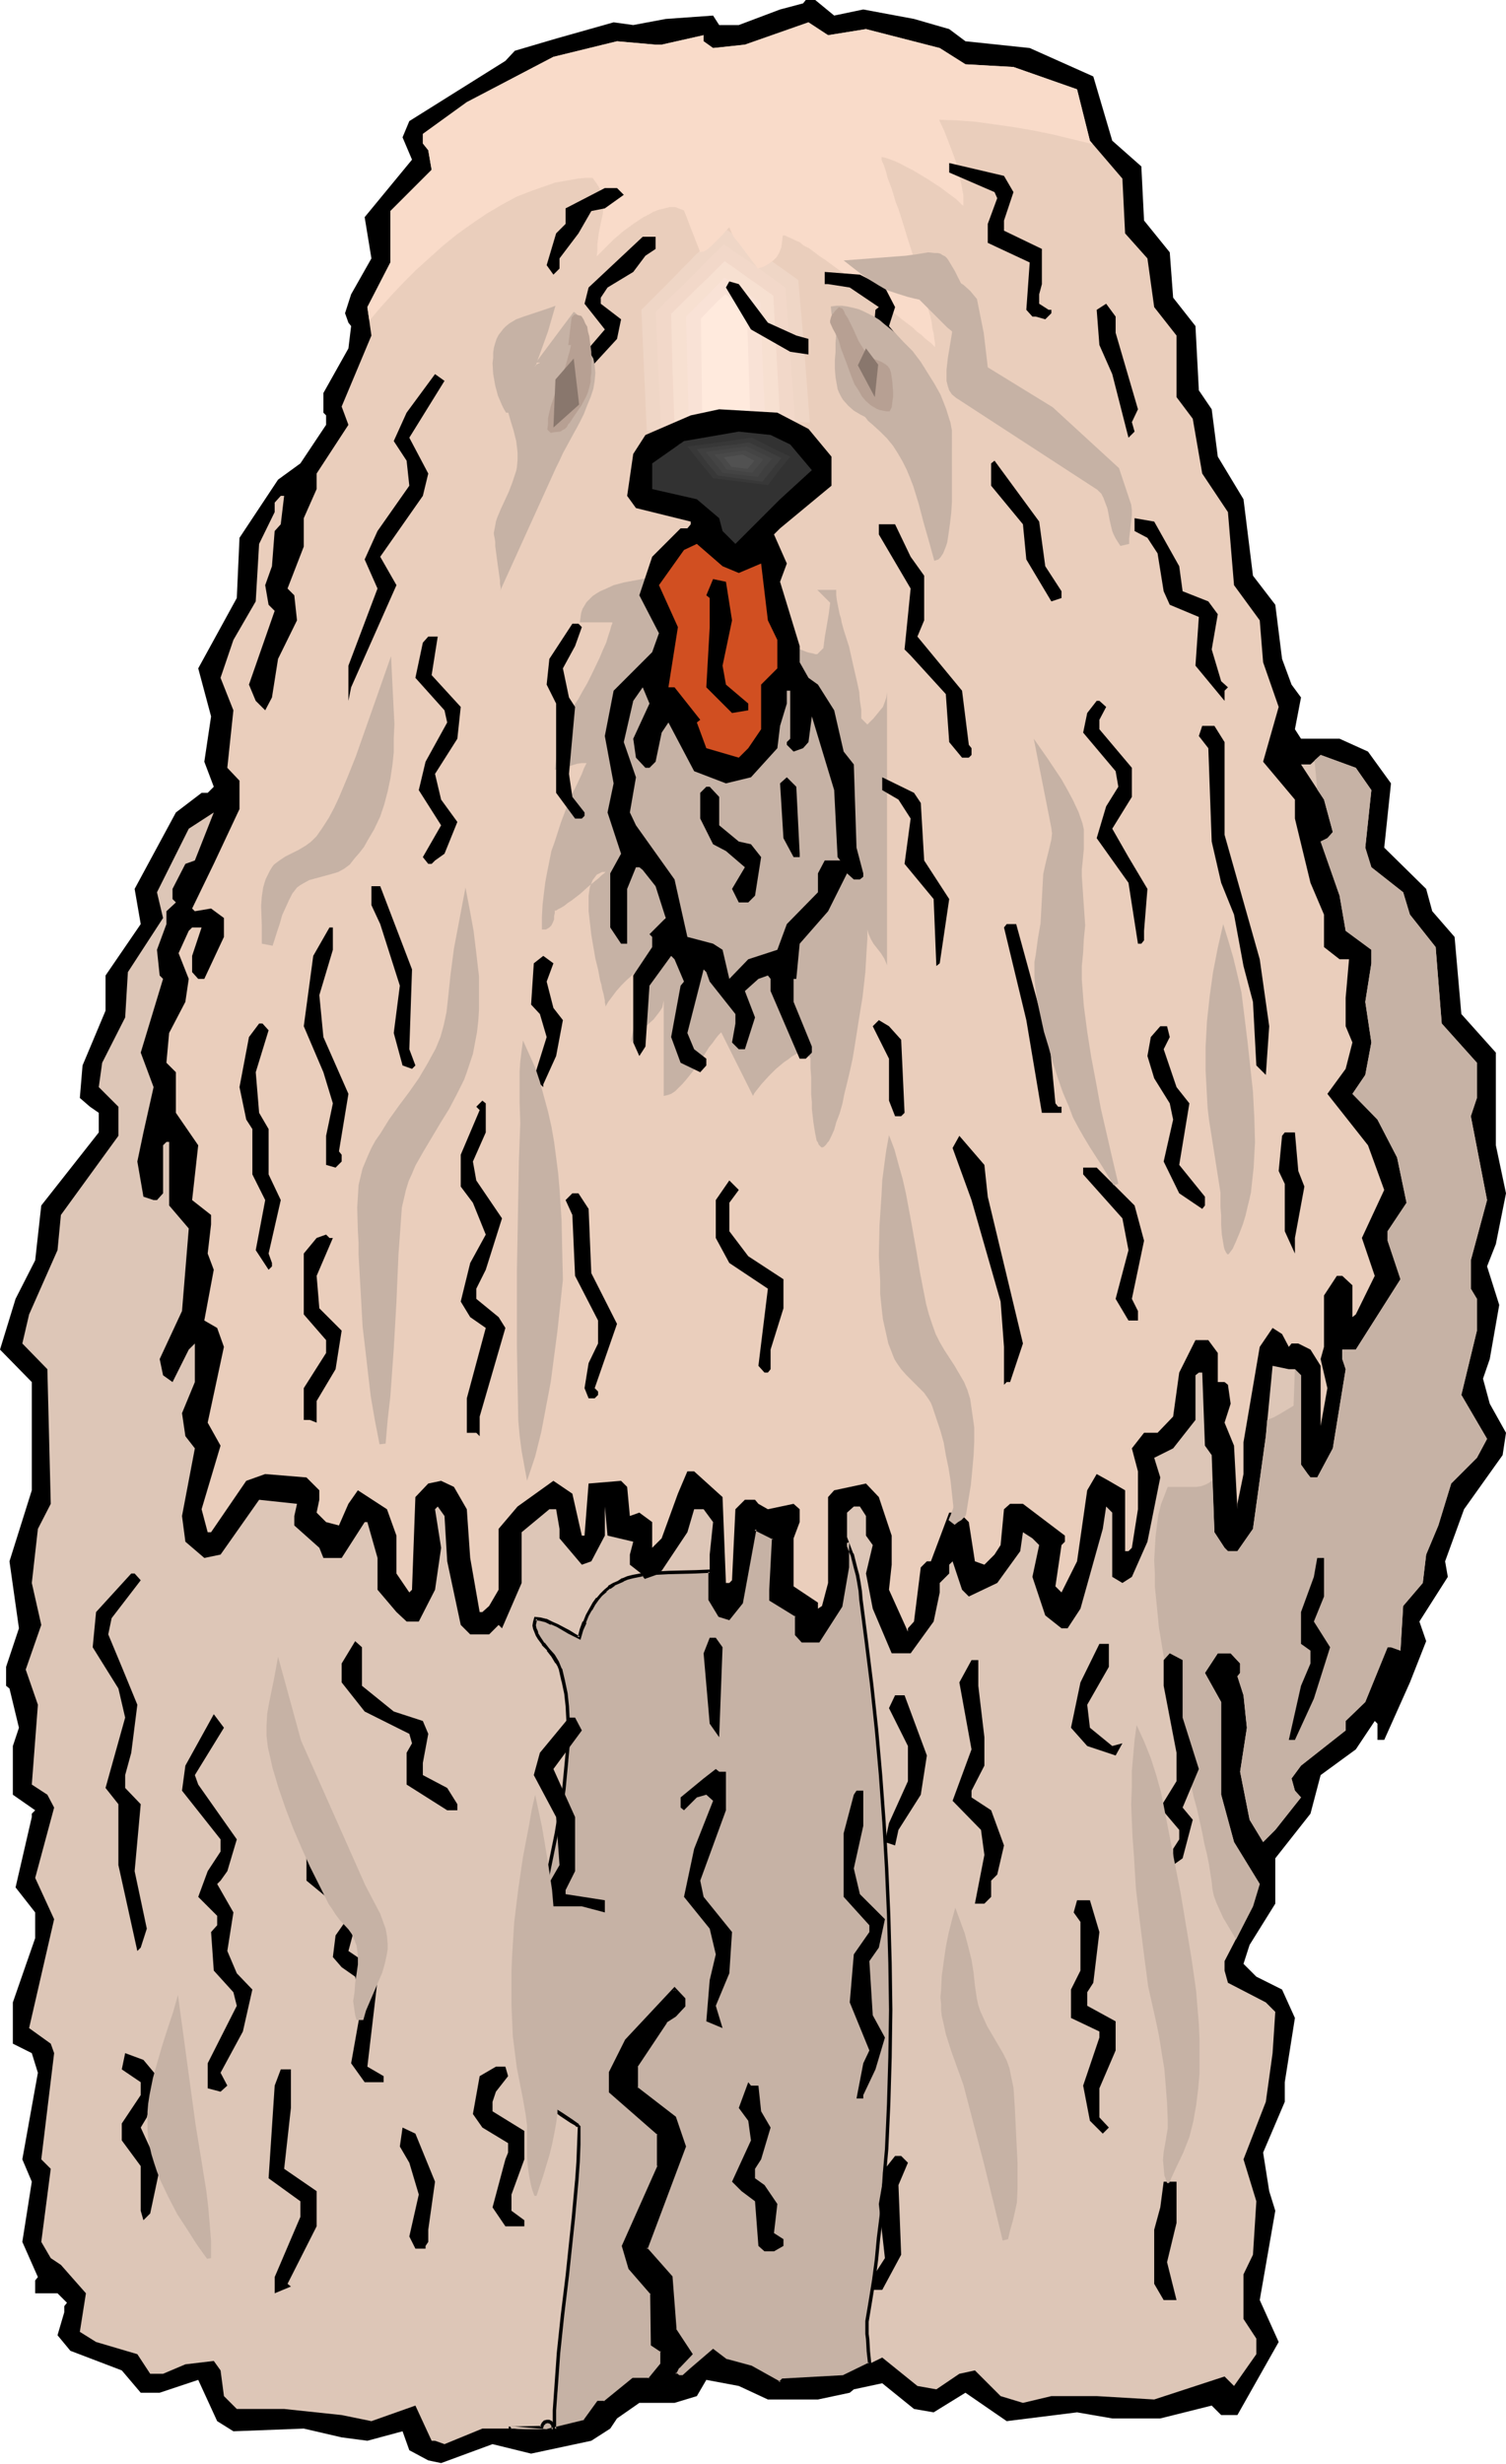 <svg xmlns="http://www.w3.org/2000/svg" fill-rule="evenodd" height="588.515" preserveAspectRatio="none" stroke-linecap="round" viewBox="0 0 2226 3642" width="359.762"><style>.brush1{fill:#000}.pen1{stroke:none}.brush2{fill:#eacebc}.brush9{fill:#c6b2a5}.brush10{fill:#323232}</style><path class="pen1 brush1" d="m1233 23 43-9 75 14 52 15 24 18 95 10 94 42 28 95 43 38 4 80 38 47 5 67 33 42 5 95 19 28 9 70 38 63 14 113 33 43 10 80 14 38 14 19-9 47 9 14h57l42 19 34 47-10 95 62 61 9 33 33 38 10 114 51 57v137l15 71-15 75-13 33 18 57-14 80-10 29 10 37 24 43-5 33-57 80-28 77 4 23-42 66 10 29-24 61-38 85h-10v-24l-4-4-28 42-52 38-15 57-52 66v67l-38 61-9 28 19 19 38 19 19 42-15 95v29l-32 75 9 57 9 29-23 132 28 62-61 108h-24l-14-14-76 19h-71l-52-9-104 13-61-42-47 29-29-5-47-38-42 9-6 5-47 10h-74l-43-20-48-9-14 24-33 10h-52l-33 23-10 15-28 18-89 19-57-14-76 28-19-4-28-15-10-28-52 14-38-5-56-13-104 4-24-15-28-61-57 19h-28l-28-33-76-29-19-23 10-34v-9l4-5-14-14H52v-19l4-5-23-52 14-89-14-33 23-128-9-29-28-14v-61l33-95v-38l-29-37 24-104v-5l5-5-33-23v-72l9-27-14-58-5-4v-28l19-57-14-99 33-105v-160l-47-48 23-75 29-57 9-81 85-108v-29l-13-9-15-13 4-48 34-81v-52l52-76-9-52 61-113 38-29h9l9-9-14-37 10-67-19-71 57-104 4-89 57-86 33-24 34-51 4-6v-14l-4-4v-29l37-66 4-33-4-5-5-14 9-28 30-53-10-61 70-85-14-33 10-24 142-89 14-15 61-18 85-24 29 4 48-9 70-5 9 14h29l61-23 34-9 4-5h14l28 23z"/><path class="pen1 brush2" d="m1280 43 109 28 38 24 71 4 94 33 19 76 48 56 4 81 33 37 10 72 33 42v91l24 32 14 81 38 57 9 108 38 52 5 62 23 66-23 81 47 56v28l23 95 20 47v48l23 18h14l-5 57v42l10 24-10 39-27 37 60 76 24 66-33 71 19 56-28 57-5 4v-47l-15-14h-8l-19 29v76l-5 18 10 43-10 56v-89l-15-24-18-9h-10l-4 5-10-19-14-9-19 28-24 141v47l-9 44v8l-5-94-14-34 9-28-4-28-5-4h-10v-43l-14-19h-19l-24 48-9 65-23 24h-20l-18 23 9 34v56l-9 57-5 5h-5v-90l-24-14-18-10-14 24-15 105-23 46-9-9 9-61 5-5v-9l-62-47h-19l-9 8-5 53-9 14-15 15-14-5-9-58-14-14h-15l-27 72h-6l-9 9-10 80-9 10v5l-28-62 4-37v-43l-19-57-19-20-47 10-9 10v127l-9 34-6 4v-9l-36-24v-71l9-24v-19l-9-8-38 8-14-8-5-6h-15l-14 14-5 105-4 4h-5l-5-127-42-38h-10l-14 33-24 66-14 14v-38l-19-14-14 5-4-43-9-9-48 4-6 77h-4l-14-62-28-19-53 38-28 33v90l-14 24-10 9h-4l-14-80-5-72-19-33-19-9-19 4-19 20-5 137-4 4-19-28v-56l-14-39-43-28-14 20-14 32-19-5-14-14 4-19v-14l-19-19-61-5-28 10-52 76h-5l-9-34 28-94-19-34 24-112-10-28-19-11 14-75-9-24 5-43v-14l-28-22 9-81-33-48v-60l-14-14 4-44 24-46 5-34-15-38 15-33 5-5h14l-14 42v24l9 10h9l29-62v-28l-19-14-24 4-4-4 32-66 38-81v-42l-18-19 9-85-19-48 19-56 33-57 5-85 23-47v-14l9-10h5l-5 42-9 10-4 52-10 28 5 29 9 9-38 109 10 24 14 14 10-19 9-57 28-57-4-37-10-10 24-62v-42l19-43v-23l47-72-10-27 44-105-6-42 34-66v-76l61-61-5-29-8-10v-14l65-47 128-67 94-23 57 5h9l62-14v9l14 10 47-5 94-33 29 19 56-9z"/><path class="pen1 brush2" d="m1069 311-49 49-94 94 9 187 199-22 85 7-20-222-130-93z"/><path class="pen1" style="fill:#efd6c6" d="m1069 336-20 21-21 20-40 41-40 40 4 90 4 89 84-9 85-10 36 4 36 3-8-105-9-106-55-39-56-39z"/><path class="pen1" style="fill:#f2d8c9" d="m1070 361-17 17-17 17-33 33-34 33 8 173 69-8 70-8 59 5-14-198-45-32-46-32z"/><path class="pen1" style="fill:#f7e0d1" d="m1071 386-27 27-26 25-26 26 2 83 3 83 55-6 54-7 24 2 23 2-10-184-72-51z"/><path class="pen1" style="fill:#f9e2d6" d="m1071 410-19 20-38 38 2 78 2 80 39-5 40-4 34 3-4-86-3-87-27-18-26-19z"/><path class="pen1" style="fill:#ffeadd" d="m1072 435-13 12-23 24 2 151 50-6 21 2-5-160-32-23z"/><path class="pen1" style="fill:#f9dbc9" d="m1615 213-58-14-29-6-29-5-28-4-29-4-27-2-27-1 7 15 6 15 6 16 6 16 4 17 4 17 3 16v17-2l-2-1-4-4-5-5-7-5-8-6-8-6-20-13-20-12-10-5-9-5-9-4-8-3-6-2-5-1v4l1 3 2 4 2 6 2 6 2 8 3 8 3 8 3 10 3 10 4 10 7 22 7 23 15 47 7 23 5 23 3 10 3 10 2 9 1 9 2 8 1 8 1 6v6l-1-1-2-2-3-3-4-3-5-4-5-5-7-5-6-6-8-6-8-6-17-14-18-15-39-30-19-14-19-14-9-6-8-6-8-6-8-4-6-5-7-3-6-3-5-2-4-2h-3l-1 9-1 8-3 8-4 7-5 5-7 5-7 4-9 3-5-7-6-8-12-16-6-8-6-7-4-8-3-7-5 5-5 6-12 12-5 5-6 5-5 3h-3l-2 1-24-62-13-5h-8l-8 2-8 2-8 3-7 4-8 4-15 10-15 11-14 12-13 13-12 12 1-9v-9l2-16 3-15 3-14 1-13-1-7-1-7-2-6-3-7-4-6-5-7h-11l-11 1-11 2-12 2-11 2-11 4-23 8-23 9-22 12-22 13-22 15-21 15-21 17-20 18-20 18-18 18-18 19-17 19-16 19-3-20 34-66v-76l61-61-5-29-8-10v-14l65-47 128-67 94-23 57 5h9l62-14v9l14 10 47-5 94-33 29 19 56-9 109 28 38 24 71 4 94 33 19 76 4 5z"/><path class="pen1 brush9" d="m971 1402 19-75 4 7 3 5 3 6 3 4 2 5 3 3 2 3 1 4 4 6 2 6 1 7 1 5v5h-6l-7 2-8 3-8 4-9 5-9 6-9 6-10 7-18 15-9 8-8 8-7 8-6 8-6 8-4 7v-2l-1-4v-3l-1-5-1-5-2-7-1-6-2-7-3-16-4-16-6-35-2-18-2-17v-23l1-7 1-6 2-5 2-5 3-4 3-4 4-2 4-2h5l-2 2-4 3-4 4-5 4-11 9-11 10-13 10-6 4-5 4-5 3-4 2-3 2h-2v4l-1 4v5l-2 5-2 4-3 3-5 3h-6v-19l1-18 2-17 2-16 3-16 3-15 3-15 5-14 9-28 11-29 6-14 7-14 7-15 3-8 4-8h-7l-7 1-13 4-6 1-5 2-5 1-4 1 9-76 2-1 2-1 2-1 3-3 2-3 3-3 6-8 6-9 6-11 7-12 6-12 12-25 5-12 5-11 3-10 3-9 1-4 1-3 1-2v-2h-48l1-7 1-7 2-6 3-5 3-5 5-5 4-4 6-4 5-3 7-3 13-6 15-4 16-3 16-3 16-1 16-1h61v4l1 3 2 5 2 4 4 4 3 5 9 9 10 9 12 10 13 9 14 10 13 8 14 8 14 8 13 6 12 5 5 2 5 2 4 1 5 1 3 1h3l9-9 1-8 1-8 6-35 1-8 1-8-19-19h28v8l1 8 2 10 2 10 2 6 1 6 3 11 8 25 6 27 6 26 3 14 1 13 2 13v13l9 9 4-4 5-5 9-11 5-6 3-8 2-6 1-8v408-4l-1-3-3-7-5-8-11-14-4-7-3-7-1-3-1-4v14l-1 15-1 17-1 17-2 18-2 18-6 37-6 38-3 18-4 18-4 17-4 16-3 15-4 14-5 13-3 11-4 9-4 8-2 2-2 3-2 2-1 1-2 1h-2l-1-1-1-1-2-2-1-3-2-3-1-5-1-5-1-6-1-6-1-7-1-9-1-9v-10l-1-11v-25l-1-14v-15l-9-10h-4l-5 2-5 3-5 3-5 4-6 4-12 10-11 11-10 11-4 5-4 5-3 4-2 4-47-94-4 4-4 5-5 7-5 6-10 16-11 16-12 15-6 7-6 6-5 5-6 4-6 2-5 1v-141l-1 5-1 5-3 5-3 4-7 9-9 8-9 8-7 7-4 4-2 4-2 3v4-9l2-9 2-10 2-9 6-19 7-19 7-19 3-9 3-8 2-8 2-9 2-8v-7z"/><path class="pen1 brush1" d="m1498 284-14 42v15l56 27v52l-4 15v14l14 9h4v5l-9 9-14-4h-5l-9-10 5-70-62-29v-28l14-38-4-9-67-29v-14l81 19 14 24zm-576 4-28 20-20 4-19 33-28 37v15l-9 9-10-14 14-47 14-14v-23l58-30h18l10 10zm47 80-15 10-18 24-38 23-10 15v9l30 23-6 29-57 62-37 18-10 20v23l-14 10v-57l76-62 24-28-30-38 6-24 80-75h19v18zm339 57 15 29-9 28 52 62 14 33-19 18-5-32-66-57 4-48 5-4-43-29-32-5h-5v-18l52 4 37 19zm-173 52 42 19 18 5v23l-27-4-58-33-37-62 5-9 14 4 43 57zm514 15 33 113-9 19 4 14-9 9-24-94-19-43-4-52 14-9 14 19v24zM605 647l28 53-8 33-63 90 24 42-67 151-4 20v-52l43-114-19-43 19-42 47-67-4-37-19-29 19-42 42-57 14 10-52 84zm590-13 34 41v43l-76 63-9 9 19 43-10 27 29 95v24l13 23 14 10 24 38 14 61 15 19 4 123 10 38v5l-5 4h-9l-10-9-28 56-42 48-5 52h-4v34l27 66v9l-9 9h-9l-43-100v-18l-4-5-14 5-20 18 15 39-15 47h-9l-10-10 5-28v-14l-38-48-5-14-4-4-24 94 10 24 18 14v10l-9 10-29-14-14-38 14-76 5-6-14-33-5-5-32 44-6 90-9 14-9-20v-99l28-42v-15l-4-4 24-24-15-47-19-24-5-4h-5l-13 32v81h-9l-16-24v-80l16-29-20-61 9-43-13-70 13-67 57-57 10-28-29-56 19-57 42-42h10l5-6v-4l-81-20-13-18 9-62 18-28 67-29 42-9 86 5 46 24z"/><path class="pen1 brush10" d="m1168 657 32 38-47 43-66 66-19-19-5-19-33-28-66-15v-38l47-33 81-14 47 5 29 14z"/><path class="pen1 brush1" d="m1545 837 24 37v10l-15 5-37-62-5-52-47-57v-33l5-4 66 90 9 66zm198 0 5 37 38 15 14 19-9 52 14 47 10 9-5 5v15l-43-52 5-72-43-18-9-20-9-56-15-23-19-10v-19l29 5 37 66zm-397-14 20 28v66l-10 24 66 80 10 80 4 5v10l-4 4h-10l-19-23-5-71-52-57-9-9 9-90-47-80v-15h24l23 48z"/><path class="pen1" style="fill:#d14f21" d="m1092 847 33-14 10 84 14 29v42l-24 24v66l-19 28-14 14-48-14-14-38 5-4-38-48h-9l14-89-28-62 37-52 19-9 38 33 24 10z"/><path class="pen1 brush1" d="m1082 917-14 67 5 28 33 28v10l-24 4-38-38 5-89v-43l-5-4 10-24 19 4 9 57zm-222 10-10 28-18 33 9 43 9 14-9 99 5 34 18 23v5l-4 4h-10l-28-38v-132l-14-28 4-38 34-52h9l5 5zm-222 71 43 47-5 47-33 52 9 38 24 33-19 47-14 10-5 5h-5l-8-10 27-47-33-52 10-42 32-58-4-18-43-48 11-52 8-9h14l-9 57z"/><path class="pen1 brush9" d="m936 1092 4 28 14 15h6l9-9 9-43 10-15 38 72 47 18 37-9 39-43 4-33 10-33v-19h5v71l-5 5v4l10 10 14-5 8-9 5-38 33 109 5 99 4 5h-23l-10 19v28l-46 47-14 38-43 14-28 29-10-43-14-9-38-10-19-85-57-80-9-19 9-52-18-52 14-61 14-20 10 24-24 52z"/><path class="pen1 brush1" d="m1635 1045-10 19v14l48 57v43l-29 47 24 42 28 47-5 62v14l-4 5h-5l-14-90-47-66 14-47 18-29-4-23-48-57 6-29 14-18h4l10 9zm175 52v137l52 184 14 99-5 72-14-14-5-94-14-53-14-76-19-47-14-61-5-138-14-18 5-15h18l15 24z"/><path class="pen1" style="fill:#ddc6b7" d="m2027 1168-9 85 9 29 47 37 10 33 38 48 9 113 52 58v52l-9 27 24 124-24 89v42l9 15v47l-23 95 38 65-15 28-38 38-19 62-18 43-5 42-29 34-4 66-14-5h-5l-33 81-29 28v14l-66 52-14 19 5 18 9 10-38 48-18 18-20-33-14-71 10-65-5-48-9-28 4-5v-14l-14-15h-19l-19 29 24 43v137l19 70 38 62-10 33-42 81v14l5 18 56 29 14 14-4 61-10 72-33 85 19 62-5 79-14 29v66l19 29v23l-33 47-14-14-104 34-85-5h-67l-42 10-33-10-38-38-23 5-34 23-28-5-52-42-57 28-89 5-5 5-43-24-37-9-19-15-33 29-10 9h-9l-5-4 5-10 19-19-24-37-5-77-38-42 57-151-14-43-57-43v-32l44-67 13-9 14-14v-10l-14-14-70 76-25 47v28l72 62v48l-52 118 9 32 33 38v76l14 9v20l-18 23h-24l-42 34h-10l-20 27-56 15-47-4h-48l-56 23-14-5h-5l-24-52-65 23-44-9-85-9h-70l-19-19-5-38-10-14-42 5-33 14h-19l-19-29-61-18-24-15 9-57-37-42-15-10-14-24 14-108-14-14 19-157-5-14-32-23 37-161-28-61 28-104-10-19-23-15 9-118-18-52 23-66-14-62 9-80 19-37-5-199-37-38 10-43 42-95 5-52 85-117v-43l-29-29 5-36 34-67 4-67 52-80-9-38 47-94 37-24-28 71-14 5-19 37v15l5 5-14 13v19l-14 38 4 38 5 5-33 109 19 51-15 67-9 43 9 52 15 5h5l9-10v-71l5-5h4v94l29 34-10 122-33 71 5 24 14 10 24-48 9-9v57l-19 46 5 34 14 18-19 100 5 38 28 24 24-5 57-81 56 6-4 18v14l37 33 6 15h27l34-53h4l15 53v47l28 33 15 14h18l24-47 9-62-9-57 4-4 10 14 4 67 20 94 14 14h28l14-14 5 5 29-67v-75l41-34h10l5 29v14l33 39 14-5 20-38v-43l4 43 38 9-5 19v15l23 18 24-9 38-57 10-34h14l14 19-5 48v66l14 24 15 4 18-23 20-109 28 14-5 76v14l38 24v28l10 10h22l33-52 10-57v-81l10-9h9l9 14v29l10 14-10 42 10 52 28 66h28l34-47 9-43v-14l14-14v-13l5-5 14 42 10 10 42-20 34-47 4-28 14 9 10 10-10 47 19 57 24 19h9l19-29 33-118 5-33 9 9v95l15 9 14-9 23-52 19-95-9-29 28-14 33-42v-66l5-4h5l4 108 10 14 4 114 15 23 5 5h14l23-33 19-137 10-104 24 5h9l9 9v132l10 14 4 5h10l23-43 19-117-5-15v-14h20l66-104-19-57v-14l28-42-14-67-29-56-37-38 19-28 9-48-9-60 9-57v-20l-38-28-9-52-28-80 10-5 8-9-13-48-34-52h14l15-14 52 19 23 33z"/><path class="pen1 brush9" d="m1943 1124 4 43 10 15 13 48-8 9-10 5 28 80 9 52 38 28v20l-9 57 9 60-9 48-19 28 37 38 29 56 14 67-28 42v14l19 57-66 104h-20v14l5 15-19 117-23 43h-10l-4-5-10-14v-132l-9-9-2 54-10 6-10 6-9 5-10 4-2 24-19 137-23 33h-14l-5-5-15-23-3-77-5 4-6 3-6 2-7 1h-42l-5 13-5 13-4 16-2 15-2 17-1 17-1 18 1 19v19l2 20 2 20 2 21 7 42 8 42 8 43 10 42 9 40 5 20 4 20 5 18 4 18 4 18 3 16 4 16 3 15 2 13 2 13 1 10 2 10 4 11 5 11 5 11 6 10 13 22 25-49 10-33-38-62-19-70v-137l-24-43 19-29h19l14 15v14l-4 5 9 28 5 48-10 65 14 71 20 33 18-18 38-48-9-10-5-18 14-19 66-52v-14l29-28 33-81h5l14 5 4-66 29-34 5-42 18-43 19-62 38-38 15-28-38-65 23-95v-47l-9-15v-42l24-89-24-124 9-27v-52l-52-58-9-113-38-48-10-33-47-37-9-29 9-85-23-33-52-19-9 8zM754 3590h7l47 4 11-3-1-3-1-3-1-2-1-2-3-2h-3l-4 2-2 2-2 3-1 3h-46v1zm65 1 1-28 1-28 2-28 2-28 6-58 7-57 7-57 3-28 5-55 2-28 1-26v-26l-2-2-3-2-6-5-16-10-7-5-6-5-3-2-2-2-1-2v-2l-8-15-7-16-5-17-4-17-3-18-1-19-1-19v-20l1-20 2-20 2-21 4-21 7-43 8-44 9-44 8-43 8-44 3-21 3-22 2-21 1-21 1-20v-20l-1-19-3-19-3-18-5-18-2-5-2-5-7-9-7-9-7-9-6-9-3-4-2-5-1-5-1-4v-5l1-5h7l9 3 8 3 9 4 17 9 8 5 7 4 4-12 4-11 4-10 5-9 5-8 5-7 6-7 6-5 6-5 6-5 7-3 7-4 7-2 7-3 16-3 3 4 15-6 19-1h40l21-1v41l14 24 15 4 18-23 20-109 28 14-5 76v14l38 24v28l10 10h22l33-52 10-57v-37l7 18 6 20 2 11 2 11 2 12 1 13 5 31 4 31 4 32 4 32 6 66 6 67 5 68 4 70 4 69 1 71 1 69-1 70-1 69-4 67-2 34-3 33-3 32-3 32-4 32-4 31-5 31-5 29v11l1 8v8l1 18 3 18-39 19-89 5-5 5-43-24-37-9-19-15-33 29-10 9h-9l-5-4 5-10 19-19-24-37-5-77-38-42 57-151-14-43-57-43v-32l44-67 13-9 14-14v-10l-14-14-70 76-25 47v28l72 62v48l-52 118 9 32 33 38v76l14 9v20l-18 23h-24l-42 34h-10l-20 27-45 12z"/><path class="pen1 brush1" d="M752 3592h9-1l49 4 12-3-1-6v-3l-2-2-2-3-4-2h-4l-4 1-3 3-2 4-1 3 2-2-48 1v5l4-2v-1l-2 2h48l2-5-1 1 2-3v1l2-3-1 1 3-1h3-2l3 1 1 2v-1l1 2v2l1 4 2-4-11 3h2l-48-4h-7l2 3-4 2z"/><path class="pen1 brush1" d="m819 3588 3 3v-28l2-28v1l4-57 6-57 7-58 9-85 5-55 2-28 1-26v-27l-3-3h1l-3-2-7-5-15-10-8-5-6-5v1l-4-5v1l-1-2v-2l-8-15-7-16h1l-6-17-4-17-2-18-2-18-1-19 1-20 1-20v1l2-21 2-20 3-22 7-43 8-43 9-44 9-44 8-44 3-21 2-21 2-21v-1l2-21 1-20-1-20-1-19-2-19-4-19-4-17-1-1-2-5-2-5-6-10-8-9-7-9v1l-6-9-3-5v1l-1-5-2-4-1-5v1l1-5 1-5-3 2 7 1 8 2 8 4v-1l9 4 17 10 8 4 10 5 4-14 5-11h-1l4-10 5-9v1l5-9 5-7 5-6 7-6h-1l6-5v1l7-5h-1l7-3 7-3h-1l7-3 8-2 15-3-2-1 4 5 17-6h-1l19-1 40-1 21-1-2-2v42l15 25 16 5 20-25 20-109-3 1 28 14-2-2-4 76v16l39 24-1-2v29l10 11h26l34-53 10-58v-37l-5 1 7 18v-1l5 20 3 11 2 11 2 12 1 13 4 31 4 31 8 64 7 66 6 67 5 69v-1l4 70 3 69 2 71 1 69-1 70-2 69-3 67-3 34v-1l-2 33-3 33-4 32-3 32-4 30-5 31-5 30v19l1 8 1 18 2 18 2-2-39 19h1l-91 5-5 5h3l-43-24-37-10 1 1-21-16-35 30-10 9h2-9 2l-5-4v3l5-10v1l20-21-25-38 1 1-6-78-38-43 1 3 57-152-15-44-57-44 1 2v-32l-1 1 44-66h-1l14-9 14-15v-12l-16-17-73 78-24 48v30l72 63-1-2v48l1-1-53 119 10 34 33 38-1-2 1 77 15 10-1-2v20-1l-18 22 2-1h-25l-43 35 2-1h-11l-21 29 2-1-45 11-2 6 49-13 20-28-2 1h10l43-34h-1 25l20-24-1-22-15-10 1 2v-76l-33-39 1 1-10-33v2l52-119v-49l-72-63 1 2v-28l-1 1 25-47h-1l71-76h-4l14 15v-2 10-2l-14 14h1l-14 9-44 68v34l58 44-1-1 14 42v-1l-58 152 39 44v-2l5 78 24 37v-3l-19 20-6 11 7 7h11l11-10 33-29h-4l20 15 37 10v-1l45 25 5-6h-1l89-4 41-21-2-19-1-18-1-8v-19 1l5-30 5-31 4-31 3-31 4-32 3-33 2-33 3-34 3-67 2-69 1-70-1-69-2-71-3-69-4-70-5-68-6-68-7-65-8-65-4-31-4-31-1-12-2-13-2-11-3-11-5-20-1-1-11-29v50-1l-10 57v-1l-33 52 2-1h-22l1 1-9-9 1 1v-30l-39-24 1 2v-14l4-77-32-16-20 111v-1l-18 24 2-1-14-5 2 1-14-23v1-44l-24 1-40 1-19 1-16 5 3 1-5-4-16 3-8 2-7 3h-1l-6 4-7 3-7 4v1l-6 5-6 6-5 6h-1l-5 7-5 9-5 9-4 10h-1l-4 11-3 12 3-1-7-4-8-5-17-9-9-4-8-4h-1l-8-2-9-1-2 7-1 6 1 5 2 5 2 5 3 5 6 8v1l8 8h-1l7 9 6 10v-1l3 5 2 5 4 18v-1l4 19 2 18 1 19 1 20-1 20-2 21-2 21-2 21-4 22-7 43-9 44-9 44-8 44-7 43-3 21-2 21-2 20-1 20-1 20 1 19 2 19 2 18 4 18 6 16v1l7 16 7 15v-1 2l2 3 5 5v1l6 4 8 6 15 10 7 4 2 2h1l2 1-1-1-1 26-1 26-2 28v-1l-5 55-9 86-7 57-6 57-4 57-2 28v31l2-6zm363-2326v5h-9l-15-28-5-81 10-9 14 14 5 99zm179-75 5 85 37 57-14 95-5 4-4-99-43-52 9-67-18-28-24-14v-19l47 23 10 15zm-298-9v42l29 24 18 4 15 19-9 57-10 10h-14l-10-20 19-32-28-24-19-10-19-38v-38l9-9h5l14 15zm-454 255-4 118 9 24-5 5-14-5-13-48 9-70-29-91-13-28v-28h13l47 123zm927 57 14 37 10 104 4 5h5v9h-29l-23-137-33-137 4-5h14l34 124zm-1044-86-20 67 6 62 37 84-14 85 4 5v10l-9 9-14-4v-43l10-48-14-46-29-68 14-104 24-42h5v33zm316 47 10 39 14 18-10 53-19 42v4l-14-13 19-61-10-34-13-14 4-61 14-11 15 11-10 27zm524 86 5 108-5 5h-9l-9-23v-62l-24-48 9-9 15 9 18 20zm-935-14-19 62 5 60 14 24v67l18 38-18 79 5 14v5l-5 5-19-29 14-74-19-38v-67l-9-14-10-48 14-74 15-20h5l9 10zm1332 10-9 18 19 56 19 24-15 91 38 47v13l-4 5-34-23-23-47 14-62-5-24-23-37-10-33 5-28 14-16h10l4 16zM718 1674l-19 43 5 28 38 56-24 76-14 28v15l33 27 10 16-38 131v29l-5-5h-14v-51l28-104-23-16-14-23 14-57 23-42-19-47-18-24v-47l28-66-5-5 9-9 5 4v43zm1201 57 9 23-14 76v23l-15-33v-70l-9-19 5-52 4-5h15l5 57zm-459 38 52 217-19 57h-5l-4 4v-56l-5-67-43-150-28-77 10-18 37 43 5 47zm217 13 14 52-18 86 9 18v14h-14l-19-32 19-72-9-47-58-65v-10h20l56 56zm-599-4v42l28 37 52 34v43l-19 61v29l-4 5h-5l-9-10 14-114-57-38-20-37v-56l20-29 14 14-14 19zm-208 9 4 95 38 75-33 95 5 5v5l-5 5h-9l-6-15 6-37 14-29v-34l-34-66-4-90-10-22 10-10h9l15 23zm-378 43-24 56 4 48 33 33-9 57-28 47v32l-10-4h-9v-47l33-52v-19l-33-38v-90l19-23 14-5 5 5h5zm1465 530-15 37 24 38-24 76-28 61h-9l18-80 14-33v-19l-14-10v-47l19-52 5-28h10v57zm-1749-24-43 56-5 24 20 48 23 56-9 71-9 33v19l23 24-9 99 18 85-9 28-5 5-28-127v-90l-19-24 29-104-10-43-38-61 5-52 52-57h5l9 10z"/><path class="pen1 brush1" d="m1068 2435-5 133-14-20-9-104 9-23h9l10 14zm-533 57 47 38 43 14 8 19-8 43v18l36 19 15 24v9h-15l-60-38v-47l8-14-4-14-66-33-34-43v-28l20-33 10 9v57zm1104-28-32 56 4 34 33 27 15-4-10 18-42-14-24-27 14-67 28-57h14v34zm109 75 24 76-24 57 15 18-15 57-14 10v-24l9-14v-14l-28-33 24-39v-42l-19-99v-38l9-10 19 10v85zm-302-47 9 76v42l-19 37v10l29 19 19 52-10 43-9 9v24l-10 10h-14l14-72-5-37-42-43 28-76-18-99 18-33h10v38zm-76 103-9 58-33 52-5 23-15-5 6-28 28-62v-52l-28-56 9-19h14l33 89zm-1082 29 5 14 57 81-14 47-10 14-5 5 24 42-9 57 14 33 23 24-14 62-33 61 10 19-10 9-19-5v-37l43-85-5-20-29-32-4-57 9-10v-14l-28-28 14-38 19-29v-18l-57-72 5-37 42-76 15 20-43 70zm572-66-42 57 32 71v80l-14 28v6l58 9v18l-34-9h-52v-28l19-33-5-71-33-62 9-33 43-52h9l10 19zm213 61v57l-38 104 5 24 42 52-4 61-20 48 10 33-24-10 5-61 9-38-9-38-38-47 15-71 28-71-10-9-14 4-19 19-5-4v-15l34-28 18-14 5 4h10zm203 80-14 63 9 38 37 37-9 42-14 20 5 80 18 33-14 47-18 38v5h-10l10-52 9-19-29-71 6-71 23-33v-10l-38-42v-94l15-57 4-6h10v52zm-794 29-10 29 6 14 27 23 14 6 10 32-14 52 28 19 15 24-15 128 24 14v9h-28l-20-28 16-90-10-38-20-14-13-15 4-32 14-20v-14l-57-47v-43l10-14h15l4 5zm1143 128-9 75-9 14v20l42 23v43l-24 56v43l14 15-9 9-19-19-10-52 24-71v-9l-42-20v-42l14-28v-72l-10-14 5-18h19l14 47zM232 3069l-15 61-9 15 28 61-14 66-10 10-4-14v-66l-28-38v-25l28-42v-19l-28-19 5-24 27 10 20 24zm519 0-18 23-5 15v14l47 29v42l-19 52v24l19 14v9h-28l-19-28 19-71 4-10v-14l-38-23-14-20 10-56 24-14h14l4 14zm-321 47-10 90 48 33v52l-43 85 5 4-24 10v-24l38-89v-23l-47-34 9-137 9-24h15v57zm691-33 4 38 14 24-14 47-9 14v14l14 10 19 28-5 43 14 9v10l-14 8h-14l-9-8-5-66-20-15-14-14 28-61-4-29-14-19 14-38 4 5h11zm-478 142-10 71v18l-4 6v4h-15l-9-18 14-62-14-47-14-24 4-28 19 9 29 71zm699-28-14 33 4 103-28 52h-14v-19l18-28-9-80 9-52 15-19h9l10 10zm397 89-14 58 14 56h-19l-14-24v-80l9-33 5-38h19v61z"/><path class="pen1 brush9" d="m821 452-11 38-13 36-14 36-14 37-2 3-2 2-2 3-2 3h-13l-3-5-3-6-3-7-3-7-4-15-3-17-1-16 1-8v-8l1-7 2-7 2-6 3-6 4-5 3-4 4-4 5-4 10-6 11-4 12-4 12-4 12-4 11-4zm524-67 27 10 14 6 13 6 13 7 12 7 10 9 5 6 5 6 5 25 5 25 3 25 3 26 96 59 98 90 16 48 2 6 1 8v8l-1 9-2 17-1 8v8l-13 3-7-11-3-6-2-5-2-8-2-9-3-16-3-8-3-8-3-6-6-6-209-136-6-5-4-6-2-6-2-8v-16l1-9 1-9 3-18 3-18 1-9v-8l-1-7-2-7-5-11-6-10-8-10-8-9-16-19-17-18zm183 707 21 30 20 30 9 16 8 15 8 17 6 17 2 9v29l-2 21-1 9v10l5 73-2 20-1 20-2 20v20l3 39 5 38 6 38 7 37 7 38 17 74 9 38-7 2-17-28-18-28-9-15-8-14-8-15-6-16-9-21-8-23-7-22-6-22-7-23-5-23-5-23-3-23-1-11v-23l2-11 3-23 4-23 4-73 2-9 2-9 4-16 4-17 1-9-1-8-26-132zm-214 586 8 21 6 22 6 21 5 22 8 43 8 45 5 30 6 31 3 15 4 15 5 15 5 14 6 12 7 12 15 23 7 12 7 12 5 12 4 13 3 21 3 21v21l-1 21-2 22-2 21-7 43-1 3-2 2-4 4-5 3-5 4-9-7 2-5 1-2 1-3 2-5 1-3v-3l-4-37-3-19-4-19-3-18-5-18-6-18-6-18-2-5-3-5-7-10-9-9-8-8-9-9-8-9-7-10-3-5-2-5-7-18-4-18-4-18-2-18-2-19v-19l-2-38 1-45 3-45 1-21 3-23 3-22 4-22zm-541-140 9 20 9 20 7 21 6 22 6 22 5 22 4 23 3 23 3 23 2 23 3 46 1 45 1 44-8 75-5 38-5 38-7 37-7 37-9 36-6 18-6 18-4-22-4-22-3-23-2-23-2-110v-109l2-110 1-55 2-55-1-31v-45l1-15 2-16 2-15zm-85-226 6 31 6 33 4 33 4 34v50l-1 16-2 17-3 16-3 16-5 15-4 12-4 11-11 22-11 21-13 21-25 42-12 21-5 12-5 11-4 13-3 13-3 13-1 14-2 28-2 27-3 70-4 70-5 70-4 35-3 35-9 1-7-36-6-35-4-34-4-35-4-34-2-36-2-35-2-36v-17l-1-17-1-35 1-16 1-17 4-17 2-8 3-7 5-12 5-11 6-11 7-10 13-21 15-21 15-20 14-20 13-22 6-11 6-11 7-17 5-18 4-19 2-18 4-38 5-38 17-90zM578 970l2 41 2 40 1 20-1 20v21l-2 19-3 20-4 19-5 19-6 18-9 19-10 17-5 9-7 9-7 8-7 9-4 3-4 3-9 5-10 3-11 3-11 3-11 3-9 5-5 3-4 3-7 9-5 10-5 11-5 11-3 11-4 12-7 22-16-3v-27l-1-29 1-14 2-13 2-7 2-6 3-6 3-6 3-5 3-4 8-6 9-6 10-5 10-5 10-6 8-6 4-4 4-4 9-13 9-14 8-15 7-15 13-31 12-30 52-148zm1230 396 8 26 7 24 6 25 6 26 9 73 4 37 4 37 2 38 1 37-1 18-1 19-2 18-2 19-1 4-1 5-3 12-3 13-4 13-5 13-5 12-5 11-3 4-3 4h-2l-2-3-2-4-1-4-1-6-2-12-1-14v-14l-1-13v-21l-17-108-2-17-1-18-2-37v-36l2-37 4-37 5-36 7-36 8-35z"/><path class="pen1 brush9" d="m1247 385 92-7 7-1 8-1 18-3 9 1h5l4 1 3 2 4 2 3 3 2 3 9 15 15 30 7 16 6 16 5 16 4 17 2 17-2 1-14-5-12-6-11-9-11-9-41-41-9-2-8-2-16-5-15-5-12-7-13-8-12-8-13-10-14-11zm-11 110 15 11 16 13 16 12 15 13 7 9 8 8 13 19 13 20 14 19-3 7-5 2-6 3-6 2h-6l-22-7-11-4-12-4-10-5-10-6-8-7-8-9-3-5-3-6-2-5-1-6-2-11-1-13v-13l1-12v-13l1-12zm-366 42-1 13-1 14-1 14-1 14-3 13-3 12-6 12-3 6-4 5-3 3-3 3-7 5-8 3-9 2-18 3-19 2-3-4 4-13 4-14 5-13 2-6 4-7 7-10 8-10 9-8 10-8 19-16 21-15zM411 2449l34 124 95 214 11 21 11 21 4 11 4 11 2 11 1 12v7l-1 7-3 14-4 14-6 14-6 14-6 14-6 14-4 14h-10l-2-7-1-7-2-14 2-13 1-14 2-13 2-14v-13l-1-8-1-7-3-8-4-9-5-7-13-14-6-8-5-8-5-7-28-56-13-29-12-28-11-29-10-29-9-30-7-31-2-17v-16l1-17 3-17 7-34 6-33zm380 204 10 47 8 47 7 47 4 47 3 47 1 48v48l-2 48v23l2 23v46l-2 15-3 16-3 15-4 16-9 30-10 30h-3l-3-8-2-7-3-15-2-15-1-14v-45l-2-16-4-23-9-46-3-23-3-24-1-23-1-24v-48l1-24 3-49 6-49 7-48 9-47 4-23 5-22zm621 167 7 19 7 19 5 19 5 20 3 19 2 19 3 20 2 9 3 9 5 11 5 11 24 41 5 10 4 11 3 15 3 14 1 15 1 15 3 61 1 20v39l-1 20-3 14-3 13-4 14-3 13-8 2-14-58-14-57-30-115-18-50-8-25-3-14-3-13-1-9v-9l-1-10 1-10 1-21 3-22 3-21 4-20 5-20 5-18zm268-270 11 24 10 25 8 25 7 25 5 25 5 26 10 52 9 46 8 48 8 48 7 49 2 25 2 24 1 24v49l-2 23-3 24-4 23-3 12-3 12-9 23-11 23-10 22h-3l-2-6-2-5-1-12-1-11 1-12 2-11 2-12 2-12v-12l-1-26-2-25-2-25-4-24-4-25-5-24-11-49-3-23-3-23-6-48-6-50-3-50-2-26-1-24-1-25 1-25v-24l2-23 2-23 3-22zM263 2949l26 191 8 49 8 50 3 25 2 24 2 25v25l-6 1-15-21-14-22-15-23-13-25-12-25-5-13-4-12-4-13-3-13-2-12-1-12v-26l1-12 2-13 5-25 7-25 7-24 8-25 8-24 7-25z"/><path class="pen1 brush9" d="m789 540 59-79 3 2 2 2 1 3 1 3v6l-1 7-4 15-1 6-1 6h16l4 4 4 5 2 5 3 5 1 5 1 5 1 11-1 12-2 12-4 12-5 12-5 13-6 12-13 24-6 11-6 11-5 11-5 10-83 183 1-3v-3l-1-5v-5l-1-7-2-14-2-15-2-15v-6l-1-6-1-5v-3l1-5 1-5 1-6 2-6 5-12 12-26 5-13 4-12 2-6 1-5 1-11v-11l-1-9-1-8-2-8-2-8-4-13-4-14-2-7-1-7-1-7 1-9 1-9 3-9h1l3-1 6-1 7-3 7-3 6-4 6-4 2-2 2-3 1-2v-2h5l-1 1h-1l-3 2-4 1zm439-87 1 10 2 10 2 12 3 12 5 25 7 26 3 13 5 12 4 12 5 10 6 11 6 8 6 8 7 6 11 10 10 10 9 11 7 11 7 12 6 12 5 12 5 13 8 26 7 27 8 28 8 29 3-1 3-1 3-3 2-3 2-3 2-5 2-5 2-6 1-6 1-7 2-14 2-17 1-16V636l-1-5-1-6-2-6-4-13-3-8-6-15-9-16-10-16-10-16-12-16-14-14-13-14-15-12-7-6-8-5-8-4-8-4-7-3-8-2-9-2-7-1h-9l-8 1z"/><path class="pen1" d="m844 510-2 9-2 7-4 15-6 15-3 8-3 7-5 15-5 15-2 8-2 9v8l-1 9 5 5 4-1 10-1 2-1 1-1 4-2 3-3 2-4 2-2 4-6 4-6 9-13 7-13 3-7 2-7 1-4 1-5v-6l1-7v-31l-2-15-1-8-2-7-1-7-3-5-2-5-3-5-1-1-4-1-3-1h-3l-4 4-5 41h4zm405-46 4 6 4 8 4 8 4 9 4 9 5 8 5 8 5 5 4 3 5 3 5 2 5 2 5 3 4 3 3 4 2 6 2 14 1 15v7l-1 7-1 8-3 6h-5l-5-1-5-1-5-2-8-5-7-6-6-7-5-9-6-9-4-10-8-22-8-21-3-11-4-9-5-9-4-9v-3l1-4 1-3 1-2v-1h1l1-1 2-3 3-3 3-3 2 1 3 1 2 3 1 2 1 3z" style="fill:#b7a093"/><path class="pen1" d="m1280 515-12 25 25 47 5-48-18-24zm-432 15 8 68-38 34 3-71 27-31z" style="fill:#89776d"/><path class="pen1 brush10" d="m1048 712-45-55 111-16 68 33-40 50-94-12z"/><path class="pen1" style="fill:#383838" d="m1054 707-38-47 47-6 48-7 28 14 29 14-17 21-16 21-40-5-41-5z"/><path class="pen1" style="fill:#3f3f3f" d="m1061 703-16-19-15-20 38-5 20-2 19-3 48 23-28 35-66-9z"/><path class="pen1" style="fill:#444" d="m1068 699-12-15-13-16 30-4 31-4 19 9 18 9-11 13-10 14-52-6z"/><path class="pen1" style="fill:#494949" d="m1074 694-8-11-10-11 23-3 22-3 27 13-16 20-38-5z"/><path class="pen1" style="fill:#515151" d="m1081 690-11-14 28-4 17 9-10 12-24-3z"/></svg>
